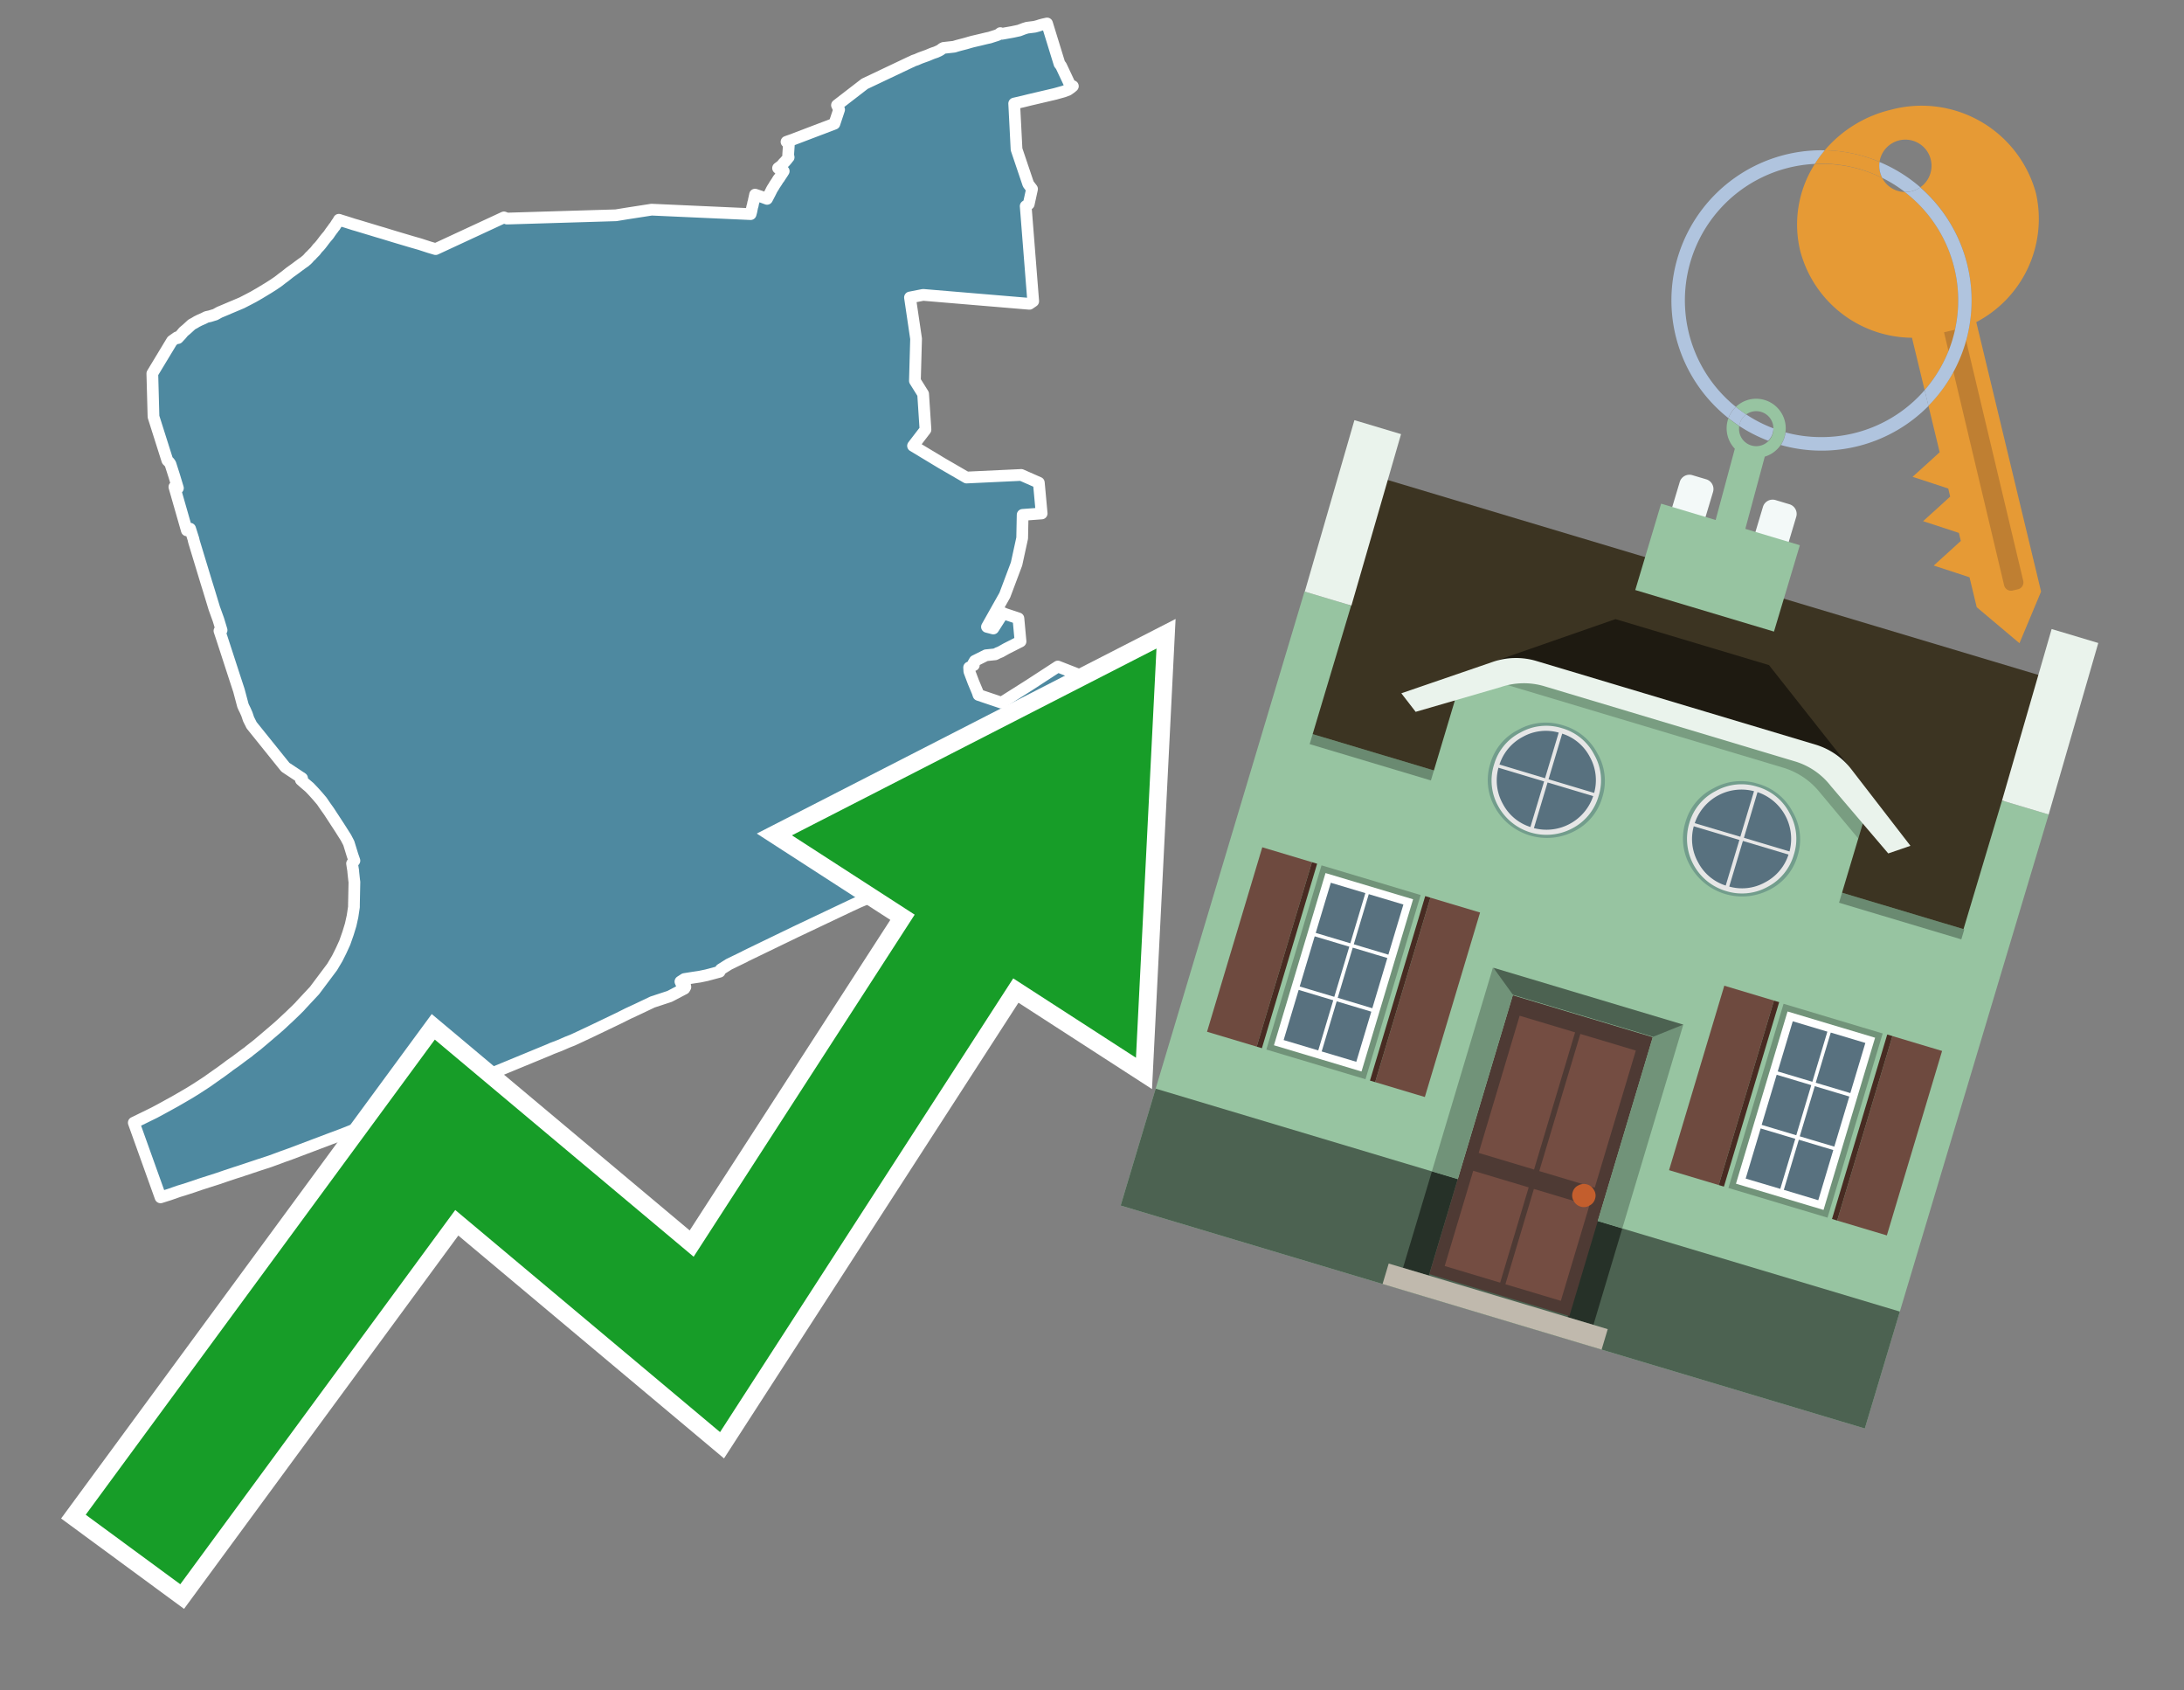<svg id="Text" xmlns="http://www.w3.org/2000/svg" width="93.05" height="72" viewBox="0 0 93.05 72"><rect x="0" y="0" width="93.05" height="72" fill="#808080" stroke="none"/><polygon points="15.1,37.57 15.09,37.5 15.05,37.13 15.05,37.1 15,36.78 15.1,36.66 15.02,36.43 14.86,35.91 14.74,35.68 14.48,35.27 14.16,34.78 14.01,34.55 13.86,34.34 13.71,34.12 13.54,33.92 13.37,33.73 13.19,33.54 12.99,33.37 12.82,33.22 12.87,33.15 12.16,32.68 10.72,30.89 10.59,30.63 10.52,30.42 10.44,30.24 10.39,30.14 10.35,30.05 10.18,29.41 9.98,28.8 9.59,27.6 9.44,27.14 9.35,26.87 9.44,26.84 9.31,26.41 9.3,26.38 9.13,25.91 8.89,25.12 8.79,24.8 8.28,23.12 8.26,23.05 8.24,22.96 8.1,22.52 8.01,22.56 7.96,22.59 7.43,20.74 7.58,20.79 7.42,20.26 7.26,19.76 7.21,19.69 7.17,19.65 7.13,19.61 6.54,17.75 6.49,15.91 7.33,14.52 7.54,14.37 7.58,14.4 7.72,14.25 7.82,14.13 7.94,14.03 8.05,13.93 8.17,13.82 8.3,13.75 8.38,13.7 8.52,13.63 8.66,13.57 8.8,13.5 8.94,13.47 9.07,13.43 9.17,13.4 9.35,13.3 9.59,13.2 9.8,13.11 10.3,12.9 10.61,12.74 10.8,12.64 10.99,12.53 11.06,12.49 11.44,12.26 11.55,12.19 11.66,12.12 11.85,11.99 12.03,11.85 12.14,11.77 12.34,11.61 12.59,11.43 12.75,11.31 12.86,11.23 12.93,11.18 12.99,11.14 13.02,11.11 13.07,11.07 13.13,11.01 13.19,10.94 13.22,10.91 13.27,10.87 13.29,10.84 13.33,10.8 13.36,10.77 13.4,10.73 13.44,10.69 13.46,10.66 13.53,10.57 13.6,10.5 13.66,10.43 13.73,10.34 13.82,10.22 13.9,10.12 13.97,10.04 14.01,9.99 14.03,9.96 14.07,9.9 14.15,9.79 14.19,9.74 14.22,9.69 14.26,9.65 14.34,9.52 14.41,9.42 14.44,9.36 14.53,9.39 14.79,9.47 15.07,9.56 15.21,9.6 15.94,9.82 16.07,9.86 16.31,9.93 16.8,10.08 17.54,10.3 17.89,10.4 18.29,10.53 18.56,10.61 21.47,9.26 21.6,9.31 26.24,9.17 26.73,9.09 27.57,8.96 27.76,8.93 31.98,9.12 32.01,9.01 32.05,8.81 32.07,8.75 32.09,8.64 32.1,8.61 32.11,8.58 32.12,8.52 32.16,8.34 32.17,8.29 32.41,8.37 32.6,8.44 32.68,8.47 32.8,8.24 32.86,8.12 32.88,8.08 32.92,8.01 32.96,7.95 33,7.88 33.1,7.73 33.16,7.63 33.19,7.6 33.24,7.52 33.26,7.49 33.34,7.37 33.39,7.29 33.34,7.26 33.25,7.21 33.15,7.16 33.31,7.04 33.33,7.01 33.38,6.95 33.47,6.86 33.49,6.83 33.52,6.8 33.55,6.76 33.57,6.73 33.6,6.7 33.58,6.6 33.61,6.15 33.55,6.08 33.51,6.04 33.71,5.97 35.55,5.27 35.75,4.67 35.66,4.48 36.84,3.57 38.78,2.65 38.85,2.62 38.93,2.58 39.05,2.54 39.14,2.5 39.21,2.47 39.32,2.43 39.46,2.38 39.54,2.35 39.61,2.32 39.68,2.29 39.76,2.26 39.88,2.22 40.01,2.16 40.08,2.12 40.14,2.07 40.2,2.04 40.65,1.99 40.78,1.95 40.89,1.92 41.16,1.85 41.33,1.8 41.44,1.77 41.74,1.7 42.03,1.63 42.17,1.6 42.26,1.57 42.45,1.51 42.53,1.48 42.62,1.41 42.69,1.44 43.14,1.36 43.28,1.33 43.42,1.3 43.63,1.22 43.76,1.18 44.08,1.14 44.23,1.1 44.32,1.07 44.43,1.04 44.61,1 45.14,2.72 45.21,2.81 45.6,3.64 45.71,3.67 45.64,3.73 45.5,3.83 45.31,3.9 44.95,4 43.84,4.26 43.6,4.32 43.21,4.41 43.31,6.36 43.81,7.84 43.97,8.05 43.83,8.69 43.7,8.78 44.02,12.83 43.86,12.94 39.33,12.56 38.77,12.67 39.03,14.43 38.98,16.22 39.33,16.78 39.43,18.3 38.9,18.99 40.11,19.72 41.18,20.34 43.51,20.23 44.26,20.56 44.38,21.87 43.57,21.93 43.55,22.92 43.31,24.02 42.81,25.35 42.05,26.7 42.32,26.77 42.62,26.3 42.64,26.27 42.73,26.11 42.82,26.15 43.39,26.34 43.48,27.32 42.87,27.63 42.64,27.76 42.52,27.81 42.4,27.87 42.01,27.91 41.71,28.06 41.53,28.15 41.49,28.22 41.47,28.25 41.49,28.33 41.29,28.43 41.3,28.6 41.47,29.05 41.65,29.48 41.66,29.51 41.69,29.6 42.67,29.93 43.84,29.19 45.07,28.39 46.3,28.87 46.14,29.99 44.86,30.84 45.22,34.15 44.92,34.29 44.71,34.39 44.31,34.6 43.25,35.15 42.71,35.43 42.53,35.52 42.28,35.65 41.96,35.82 41.65,35.97 41.34,36.13 40.43,36.57 40.1,36.73 39.6,36.97 39,37.27 38.23,37.64 37.6,37.95 37.31,38.09 36.92,38.28 36.61,38.41 36.5,38.46 36.22,38.59 33.9,39.69 31.77,40.72 31.72,40.75 31.06,41.07 30.71,41.29 30.66,41.39 30.1,41.54 29.81,41.6 29.54,41.64 29.16,41.7 28.99,41.81 29.03,41.9 29.13,41.93 29.19,41.98 29.2,42.04 29.16,42.11 28.53,42.44 27.8,42.68 27.17,42.98 26.76,43.17 26.36,43.37 25.63,43.72 25.17,43.94 24.68,44.17 24.4,44.3 24.17,44.39 23.85,44.53 23.51,44.66 23.4,44.71 22.09,45.25 21.17,45.63 20.83,45.77 19.55,46.3 19.15,46.46 18.68,46.65 18.24,46.83 17.81,47.01 17.41,47.18 16.98,47.35 16.77,47.43 15.73,47.86 14.6,48.31 14.09,48.5 12.37,49.15 12.06,49.26 11.71,49.39 11.49,49.47 11.03,49.62 10.58,49.77 10.19,49.9 10,49.96 9.61,50.09 9.29,50.2 8.54,50.44 8.22,50.55 7.82,50.68 7.62,50.74 7.22,50.88 6.84,51 5.7,47.82 6.07,47.64 6.58,47.39 6.86,47.24 7.46,46.91 7.72,46.76 8.08,46.55 8.37,46.37 8.8,46.09 9.31,45.73 9.37,45.69 9.67,45.47 9.8,45.37 10.03,45.21 10.27,45.03 10.39,44.94 10.57,44.81 10.64,44.75 10.96,44.5 11.28,44.23 11.76,43.82 11.92,43.68 12.2,43.42 12.35,43.28 12.63,43.01 12.76,42.88 12.84,42.79 13.4,42.19 14.15,41.19 14.37,40.82 14.53,40.5 14.69,40.15 14.83,39.75 14.94,39.39 15.02,39.03 15.08,38.63 15.08,38.53 " fill="#4e89a0" stroke="#fff" stroke-linejoin="round" stroke-width="0.5"/><polygon points="49.272 27.624 33.741 35.58 38.97 38.959 29.553 53.529 18.525 44.281 3.652 64.518 7.681 67.479 19.396 51.538 30.678 60.999 43.169 41.673 48.398 45.053 49.272 27.624" fill="none" stroke="#fff" stroke-miterlimit="10" stroke-width="1.5"/><polygon points="49.272 27.624 33.741 35.58 38.97 38.959 29.553 53.529 18.525 44.281 3.652 64.518 7.681 67.479 19.396 51.538 30.678 60.999 43.169 41.673 48.398 45.053 49.272 27.624" fill="#179d28"/><path d="M80.19,7.577a1.16,1.16,0,0,1-.094-.251,1.114,1.114,0,0,1-.018-.429A6.367,6.367,0,0,0,77.743,6.4a5.269,5.269,0,0,0-.423.577c.1,0,.192-.007.288-.007A5.794,5.794,0,0,1,80.19,7.577Z" fill="#e69a35"/><path d="M77.608,6.4A6.394,6.394,0,0,0,73.64,17.81a1.26,1.26,0,0,1,.317-.48A5.821,5.821,0,0,1,77.32,6.981a5.269,5.269,0,0,1,.423-.577Z" fill="#b0c4de"/><path d="M84.2,13.72a4.962,4.962,0,0,0,2.545-5.48,5.047,5.047,0,0,0-6.179-3.566A5.322,5.322,0,0,0,77.743,6.4a6.367,6.367,0,0,1,2.335.493,1.114,1.114,0,1,1,1.736,1.084,6.392,6.392,0,0,1,.347,9.3l.479,1.985-.438.4-.716.648.92.3.6.2.082.341-.438.4-.716.648.92.3.605.2.082.341-.438.4-.716.649.92.3.605.2.307,1.274,1.821,1.534.921-2.2Z" fill="#e69a35"/><path d="M81.154,8.179a1.115,1.115,0,0,1-.964-.6,5.794,5.794,0,0,0-2.582-.6c-.1,0-.192,0-.288.007a4.783,4.783,0,0,0-.625,3.685,4.962,4.962,0,0,0,4.765,3.715L82,16.617a5.82,5.82,0,0,0-.846-8.438Z" fill="#e69a35"/><path d="M74.1,18.142a6.386,6.386,0,0,0,1.232.63.73.73,0,0,0,.224-.527h0a5.783,5.783,0,0,1-1.159-.593A.733.733,0,0,0,74.1,18.142Z" fill="#b0c4de"/><path d="M74.4,17.652q-.228-.152-.44-.322a1.26,1.26,0,0,0-.317.48c.148.117.3.228.46.332A.733.733,0,0,1,74.4,17.652Z" fill="#b0c4de"/><path d="M74.824,16.984a1.257,1.257,0,0,0-.867.346c.141.114.288.222.44.322a.731.731,0,0,1,1.159.593h0a.732.732,0,1,1-1.463,0,.7.7,0,0,1,.007-.1c-.158-.1-.312-.215-.46-.332a1.258,1.258,0,0,0,.273,1.3l-.979,3.635,1.275.341.98-3.639a1.266,1.266,0,0,0,.681-.5,1.249,1.249,0,0,0,.2-.538,1.328,1.328,0,0,0,.012-.168A1.262,1.262,0,0,0,74.824,16.984Z" fill="#97c4a1"/><path d="M85.974,25.1l-.226.053a.3.3,0,0,1-.362-.223l-2.56-10.777.81-.193L86.2,24.736A.3.3,0,0,1,85.974,25.1Z" fill="#bf7f32"/><path d="M80.1,7.326a1.16,1.16,0,0,0,.094.251,5.833,5.833,0,0,1,.964.6,1.137,1.137,0,0,0,.287-.031,1.108,1.108,0,0,0,.373-.167A6.371,6.371,0,0,0,80.078,6.9,1.114,1.114,0,0,0,80.1,7.326Z" fill="#b0c4de"/><path d="M77.608,18.618a5.836,5.836,0,0,1-1.534-.2,1.24,1.24,0,0,1-.2.537,6.4,6.4,0,0,0,6.291-1.666L82,16.617A5.807,5.807,0,0,1,77.608,18.618Z" fill="#b0c4de"/><path d="M81.814,7.981a1.108,1.108,0,0,1-.373.167,1.137,1.137,0,0,1-.287.031A5.82,5.82,0,0,1,82,16.617l.161.667a6.392,6.392,0,0,0-.347-9.3Z" fill="#b0c4de"/><polygon points="83.79 39.753 55.78 31.364 58.988 20.404 86.964 28.783 83.79 39.753 83.79 39.753" fill="#3c3422" fill-rule="evenodd"/><polygon points="81.705 53.32 87.284 34.692 85.297 34.097 83.656 39.575 55.926 31.269 57.567 25.791 55.579 25.196 47.746 51.348 79.451 60.844 81.705 53.32" fill="#97c4a1" fill-rule="evenodd"/><rect x="69.522" y="21.148" width="0.444" height="28.983" transform="translate(15.592 92.226) rotate(-73.326)" opacity="0.3"/><polygon points="87.284 34.692 85.297 34.097 87.411 26.793 89.398 27.388 87.284 34.692 87.284 34.692" fill="#eaf3ec" fill-rule="evenodd"/><polygon points="57.578 25.794 55.591 25.199 57.705 17.896 59.692 18.491 57.578 25.794 57.578 25.794" fill="#eaf3ec" fill-rule="evenodd"/><polygon points="79.451 60.844 80.943 55.865 49.238 46.369 47.747 51.348 79.451 60.844 79.451 60.844" fill="#4c6251" fill-rule="evenodd"/><path d="M71.566,20.528l-.522,1.743,1.418.425.523-1.744a.432.432,0,0,0-.289-.536l-.593-.177A.431.431,0,0,0,71.566,20.528Z" fill="#f3f9f8" fill-rule="evenodd"/><path d="M75.111,21.589l-.522,1.743,1.418.425.522-1.743a.43.43,0,0,0-.289-.536l-.593-.178A.43.43,0,0,0,75.111,21.589Z" fill="#f3f9f8" fill-rule="evenodd"/><polygon points="75.368 28.329 68.829 26.37 63.807 28.121 78.733 32.591 75.368 28.329" fill="#1e1a11"/><polygon points="78.248 32.422 64.442 28.287 62.236 28.998 60.064 36.247 77.453 41.455 79.651 34.116 78.248 32.422" fill="#97c4a1"/><path d="M77.74,32.516S65.088,28.725,65,28.7l-.938.43,11.892,3.562a3.175,3.175,0,0,1,1.532,1l1.685,2.02.327-1.09Z" fill-rule="evenodd" opacity="0.2"/><path d="M77.35,31.716,65.458,28.154a3.041,3.041,0,0,0-1.854.037l-3.9,1.339.611.79,3.626-1.054a3.045,3.045,0,0,1,1.855-.037l10.673,3.2A3.028,3.028,0,0,1,78,33.477l2.45,2.874.945-.325-2.518-3.26A3.036,3.036,0,0,0,77.35,31.716Z" fill="#eaf3ec"/><polygon points="76.683 23.223 70.773 21.453 69.671 25.132 75.581 26.902 76.683 23.223 76.683 23.223" fill="#97c4a1" fill-rule="evenodd"/><g id="Symbol_9_0_Layer2_0_MEMBER_8_MEMBER_21_MEMBER_0_FILL" data-name="Symbol 9 0 Layer2 0 MEMBER 8 MEMBER 21 MEMBER 0 FILL"><path d="M66.584,30.892a2.39,2.39,0,0,0-1.891.189,2.317,2.317,0,0,0-1.2,1.448A2.345,2.345,0,0,0,63.7,34.4a2.528,2.528,0,0,0,3.367,1.008,2.339,2.339,0,0,0,1.2-1.447,2.313,2.313,0,0,0-.208-1.87A2.394,2.394,0,0,0,66.584,30.892Z" fill="#729d8c"/></g><g id="Symbol_9_0_Layer2_0_MEMBER_8_MEMBER_21_MEMBER_1_FILL" data-name="Symbol 9 0 Layer2 0 MEMBER 8 MEMBER 21 MEMBER 1 FILL"><path d="M66.547,31.016a2.241,2.241,0,0,0-1.769.185,2.213,2.213,0,0,0-1.127,1.376,2.239,2.239,0,0,0,.185,1.768,2.341,2.341,0,0,0,3.145.942,2.234,2.234,0,0,0,1.126-1.376,2.207,2.207,0,0,0-.185-1.768A2.237,2.237,0,0,0,66.547,31.016Z" fill="#e6e6e6"/></g><g id="Symbol_9_0_Layer2_0_MEMBER_8_MEMBER_21_MEMBER_2_MEMBER_0_FILL" data-name="Symbol 9 0 Layer2 0 MEMBER 8 MEMBER 21 MEMBER 2 MEMBER 0 FILL"><path d="M65.787,33.284,63.843,32.7a2.036,2.036,0,0,0,.186,1.539,2.015,2.015,0,0,0,1.175.986Z" fill="#58717f"/></g><g id="Symbol_9_0_Layer2_0_MEMBER_8_MEMBER_21_MEMBER_2_MEMBER_1_FILL" data-name="Symbol 9 0 Layer2 0 MEMBER 8 MEMBER 21 MEMBER 2 MEMBER 1 FILL"><path d="M65.827,33.148l.582-1.944a2.01,2.01,0,0,0-1.523.178,2.037,2.037,0,0,0-1,1.183Z" fill="#58717f"/></g><g id="Symbol_9_0_Layer2_0_MEMBER_8_MEMBER_21_MEMBER_2_MEMBER_2_FILL" data-name="Symbol 9 0 Layer2 0 MEMBER 8 MEMBER 21 MEMBER 2 MEMBER 2 FILL"><path d="M67.878,33.91l-1.943-.582-.582,1.944a2.1,2.1,0,0,0,2.525-1.362Z" fill="#58717f"/></g><g id="Symbol_9_0_Layer2_0_MEMBER_8_MEMBER_21_MEMBER_2_MEMBER_3_FILL" data-name="Symbol 9 0 Layer2 0 MEMBER 8 MEMBER 21 MEMBER 2 MEMBER 3 FILL"><path d="M66.558,31.249l-.582,1.943,1.943.582a2.031,2.031,0,0,0-.186-1.539A2.009,2.009,0,0,0,66.558,31.249Z" fill="#58717f"/></g><g id="Symbol_9_0_Layer2_0_MEMBER_8_MEMBER_21_MEMBER_0_FILL-2" data-name="Symbol 9 0 Layer2 0 MEMBER 8 MEMBER 21 MEMBER 0 FILL"><path d="M74.9,33.384a2.4,2.4,0,0,0-1.891.189,2.316,2.316,0,0,0-1.2,1.448,2.341,2.341,0,0,0,.209,1.87A2.527,2.527,0,0,0,75.387,37.9a2.345,2.345,0,0,0,1.2-1.447,2.314,2.314,0,0,0-.209-1.87A2.389,2.389,0,0,0,74.9,33.384Z" fill="#729d8c"/></g><g id="Symbol_9_0_Layer2_0_MEMBER_8_MEMBER_21_MEMBER_1_FILL-2" data-name="Symbol 9 0 Layer2 0 MEMBER 8 MEMBER 21 MEMBER 1 FILL"><path d="M74.867,33.508a2.239,2.239,0,0,0-1.768.185,2.21,2.21,0,0,0-1.127,1.376,2.316,2.316,0,0,0,1.564,2.883,2.261,2.261,0,0,0,1.765-.173A2.237,2.237,0,0,0,76.428,36.4a2.209,2.209,0,0,0-.185-1.769A2.239,2.239,0,0,0,74.867,33.508Z" fill="#e6e6e6"/></g><g id="Symbol_9_0_Layer2_0_MEMBER_8_MEMBER_21_MEMBER_2_MEMBER_0_FILL-2" data-name="Symbol 9 0 Layer2 0 MEMBER 8 MEMBER 21 MEMBER 2 MEMBER 0 FILL"><path d="M74.107,35.776l-1.943-.582a2.031,2.031,0,0,0,.186,1.539,2.009,2.009,0,0,0,1.175.986Z" fill="#58717f"/></g><g id="Symbol_9_0_Layer2_0_MEMBER_8_MEMBER_21_MEMBER_2_MEMBER_1_FILL-2" data-name="Symbol 9 0 Layer2 0 MEMBER 8 MEMBER 21 MEMBER 2 MEMBER 1 FILL"><path d="M74.148,35.64,74.73,33.7a2.1,2.1,0,0,0-2.525,1.362Z" fill="#58717f"/></g><g id="Symbol_9_0_Layer2_0_MEMBER_8_MEMBER_21_MEMBER_2_MEMBER_2_FILL-2" data-name="Symbol 9 0 Layer2 0 MEMBER 8 MEMBER 21 MEMBER 2 MEMBER 2 FILL"><path d="M76.2,36.4l-1.943-.582-.582,1.944a2.015,2.015,0,0,0,1.523-.178A2.036,2.036,0,0,0,76.2,36.4Z" fill="#58717f"/></g><g id="Symbol_9_0_Layer2_0_MEMBER_8_MEMBER_21_MEMBER_2_MEMBER_3_FILL-2" data-name="Symbol 9 0 Layer2 0 MEMBER 8 MEMBER 21 MEMBER 2 MEMBER 3 FILL"><path d="M74.879,33.741,74.3,35.684l1.943.582a2.1,2.1,0,0,0-1.361-2.525Z" fill="#58717f"/></g><polygon points="51.426 43.946 53.542 44.58 55.896 36.723 53.78 36.089 51.426 43.946 51.426 43.946" fill="#6e4a3f" fill-rule="evenodd"/><polygon points="53.542 44.58 53.764 44.647 56.117 36.789 55.896 36.723 53.542 44.58 53.542 44.58" fill="#482b22" fill-rule="evenodd"/><polygon points="60.706 46.726 58.59 46.092 60.943 38.235 63.059 38.868 60.706 46.726 60.706 46.726" fill="#6e4a3f" fill-rule="evenodd"/><polygon points="58.59 46.092 58.368 46.026 60.722 38.168 60.943 38.235 58.59 46.092 58.59 46.092" fill="#482b22" fill-rule="evenodd"/><rect x="53.146" y="39.209" width="8.19" height="4.408" transform="translate(1.145 84.365) rotate(-73.326)" fill="#719379"/><polygon points="60.205 38.304 56.474 37.187 54.277 44.522 58.008 45.639 60.205 38.304 60.205 38.304" fill="#fff" fill-rule="evenodd"/><path d="M59.792,38.527l-.64,2.136-1.474-.442.639-2.135,1.475.441Zm-1.621-.485-.64,2.136-1.474-.442L56.7,37.6l1.474.442Zm-2.158,1.84,1.475.441-.64,2.136-1.474-.441.639-2.136Zm-.683,2.282,1.474.441-.639,2.136L54.69,44.3l.64-2.135Zm.981,2.621.639-2.136,1.475.442-.64,2.135-1.474-.441Zm2.158-1.84L56.994,42.5l.64-2.136,1.474.442-.639,2.136Z" fill="#58717f" fill-rule="evenodd"/><polygon points="80.39 52.621 78.274 51.988 80.628 44.13 82.743 44.764 80.39 52.621 80.39 52.621" fill="#6e4a3f" fill-rule="evenodd"/><polygon points="78.274 51.988 78.053 51.921 80.406 44.064 80.628 44.13 78.274 51.988 78.274 51.988" fill="#482b22" fill-rule="evenodd"/><polygon points="71.111 49.842 73.227 50.476 75.58 42.619 73.464 41.985 71.111 49.842 71.111 49.842" fill="#6e4a3f" fill-rule="evenodd"/><polygon points="73.227 50.476 73.448 50.542 75.802 42.685 75.58 42.619 73.227 50.476 73.227 50.476" fill="#482b22" fill-rule="evenodd"/><rect x="72.83" y="45.105" width="8.19" height="4.408" transform="translate(9.534 107.426) rotate(-73.326)" fill="#719379"/><polygon points="76.159 43.083 79.889 44.2 77.692 51.535 73.962 50.418 76.159 43.083 76.159 43.083" fill="#fff" fill-rule="evenodd"/><path d="M76.381,43.5l1.475.442-.64,2.135-1.475-.441.64-2.136ZM78,43.981l1.474.442-.64,2.136-1.474-.442L78,43.981Zm.791,2.724-.64,2.135L76.679,48.4l.64-2.136,1.474.442Zm-.684,2.282-.639,2.135L76,50.68l.64-2.135,1.474.442Zm-2.26,1.65L74.375,50.2l.639-2.135,1.475.441-.64,2.136Zm-.791-2.724.64-2.135,1.474.441-.639,2.136-1.475-.442Z" fill="#58717f" fill-rule="evenodd"/><polygon points="67.888 56.431 69.118 52.323 68.019 51.994 66.789 56.102 67.888 56.431 67.888 56.431" fill="#263128" fill-rule="evenodd"/><polygon points="60.877 54.331 62.108 50.223 61.007 49.894 59.776 54.002 60.877 54.331 60.877 54.331" fill="#263128" fill-rule="evenodd"/><g id="Symbol_9_0_Layer2_0_MEMBER_8_MEMBER_12_MEMBER_0_FILL" data-name="Symbol 9 0 Layer2 0 MEMBER 8 MEMBER 12 MEMBER 0 FILL"><path d="M70.418,44.178l-5.965-1.786L60.9,54.27l5.964,1.786Z" fill="#4e3a34"/></g><g id="Symbol_9_0_Layer2_0_MEMBER_8_MEMBER_12_MEMBER_1_MEMBER_0_FILL" data-name="Symbol 9 0 Layer2 0 MEMBER 8 MEMBER 12 MEMBER 1 MEMBER 0 FILL"><path d="M65.358,49.815l1.75-5.843-2.363-.708L63,49.107Z" fill="#744d42"/></g><g id="Symbol_9_0_Layer2_0_MEMBER_8_MEMBER_12_MEMBER_1_MEMBER_1_FILL" data-name="Symbol 9 0 Layer2 0 MEMBER 8 MEMBER 12 MEMBER 1 MEMBER 1 FILL"><path d="M67.331,44.039l-1.75,5.842,2.364.708,1.75-5.842Z" fill="#744d42"/></g><g id="Symbol_9_0_Layer2_0_MEMBER_8_MEMBER_12_MEMBER_2_MEMBER_0_FILL" data-name="Symbol 9 0 Layer2 0 MEMBER 8 MEMBER 12 MEMBER 2 MEMBER 0 FILL"><path d="M63.915,54.633l1.215-4.058-2.363-.707-1.215,4.057Z" fill="#744d42"/></g><g id="Symbol_9_0_Layer2_0_MEMBER_8_MEMBER_12_MEMBER_2_MEMBER_1_FILL" data-name="Symbol 9 0 Layer2 0 MEMBER 8 MEMBER 12 MEMBER 2 MEMBER 1 FILL"><path d="M66.5,55.407l1.215-4.057-2.363-.708L64.138,54.7Z" fill="#744d42"/></g><g id="Symbol_9_0_Layer2_0_MEMBER_8_MEMBER_13_FILL" data-name="Symbol 9 0 Layer2 0 MEMBER 8 MEMBER 13 FILL"><path d="M67.959,51.058a.439.439,0,0,0-.045-.367.487.487,0,0,0-.669-.2.445.445,0,0,0-.239.282.457.457,0,0,0,.041.378.481.481,0,0,0,.293.242.459.459,0,0,0,.377-.042A.453.453,0,0,0,67.959,51.058Z" fill="#c35e2d"/></g><g id="Symbol_9_0_Layer2_0_MEMBER_8_MEMBER_14_FILL" data-name="Symbol 9 0 Layer2 0 MEMBER 8 MEMBER 14 FILL"><path d="M64.557,42.047l-.951-.833-2.6,8.68,1.1.329Z" fill="#719379"/></g><g id="Symbol_9_0_Layer2_0_MEMBER_8_MEMBER_15_FILL" data-name="Symbol 9 0 Layer2 0 MEMBER 8 MEMBER 15 FILL"><path d="M71.718,43.643l-1.2.19L68.072,52.01l1.046.313Z" fill="#719379"/></g><g id="Symbol_9_0_Layer2_0_MEMBER_8_MEMBER_16_FILL" data-name="Symbol 9 0 Layer2 0 MEMBER 8 MEMBER 16 FILL"><path d="M63.627,41.22l.836,1.156,5.961,1.786,1.294-.519Z" fill="#4c6251"/></g><polygon points="58.905 54.69 59.166 53.819 68.498 56.614 68.237 57.485 58.905 54.69 58.905 54.69" fill="#c0b9ad" fill-rule="evenodd"/></svg>